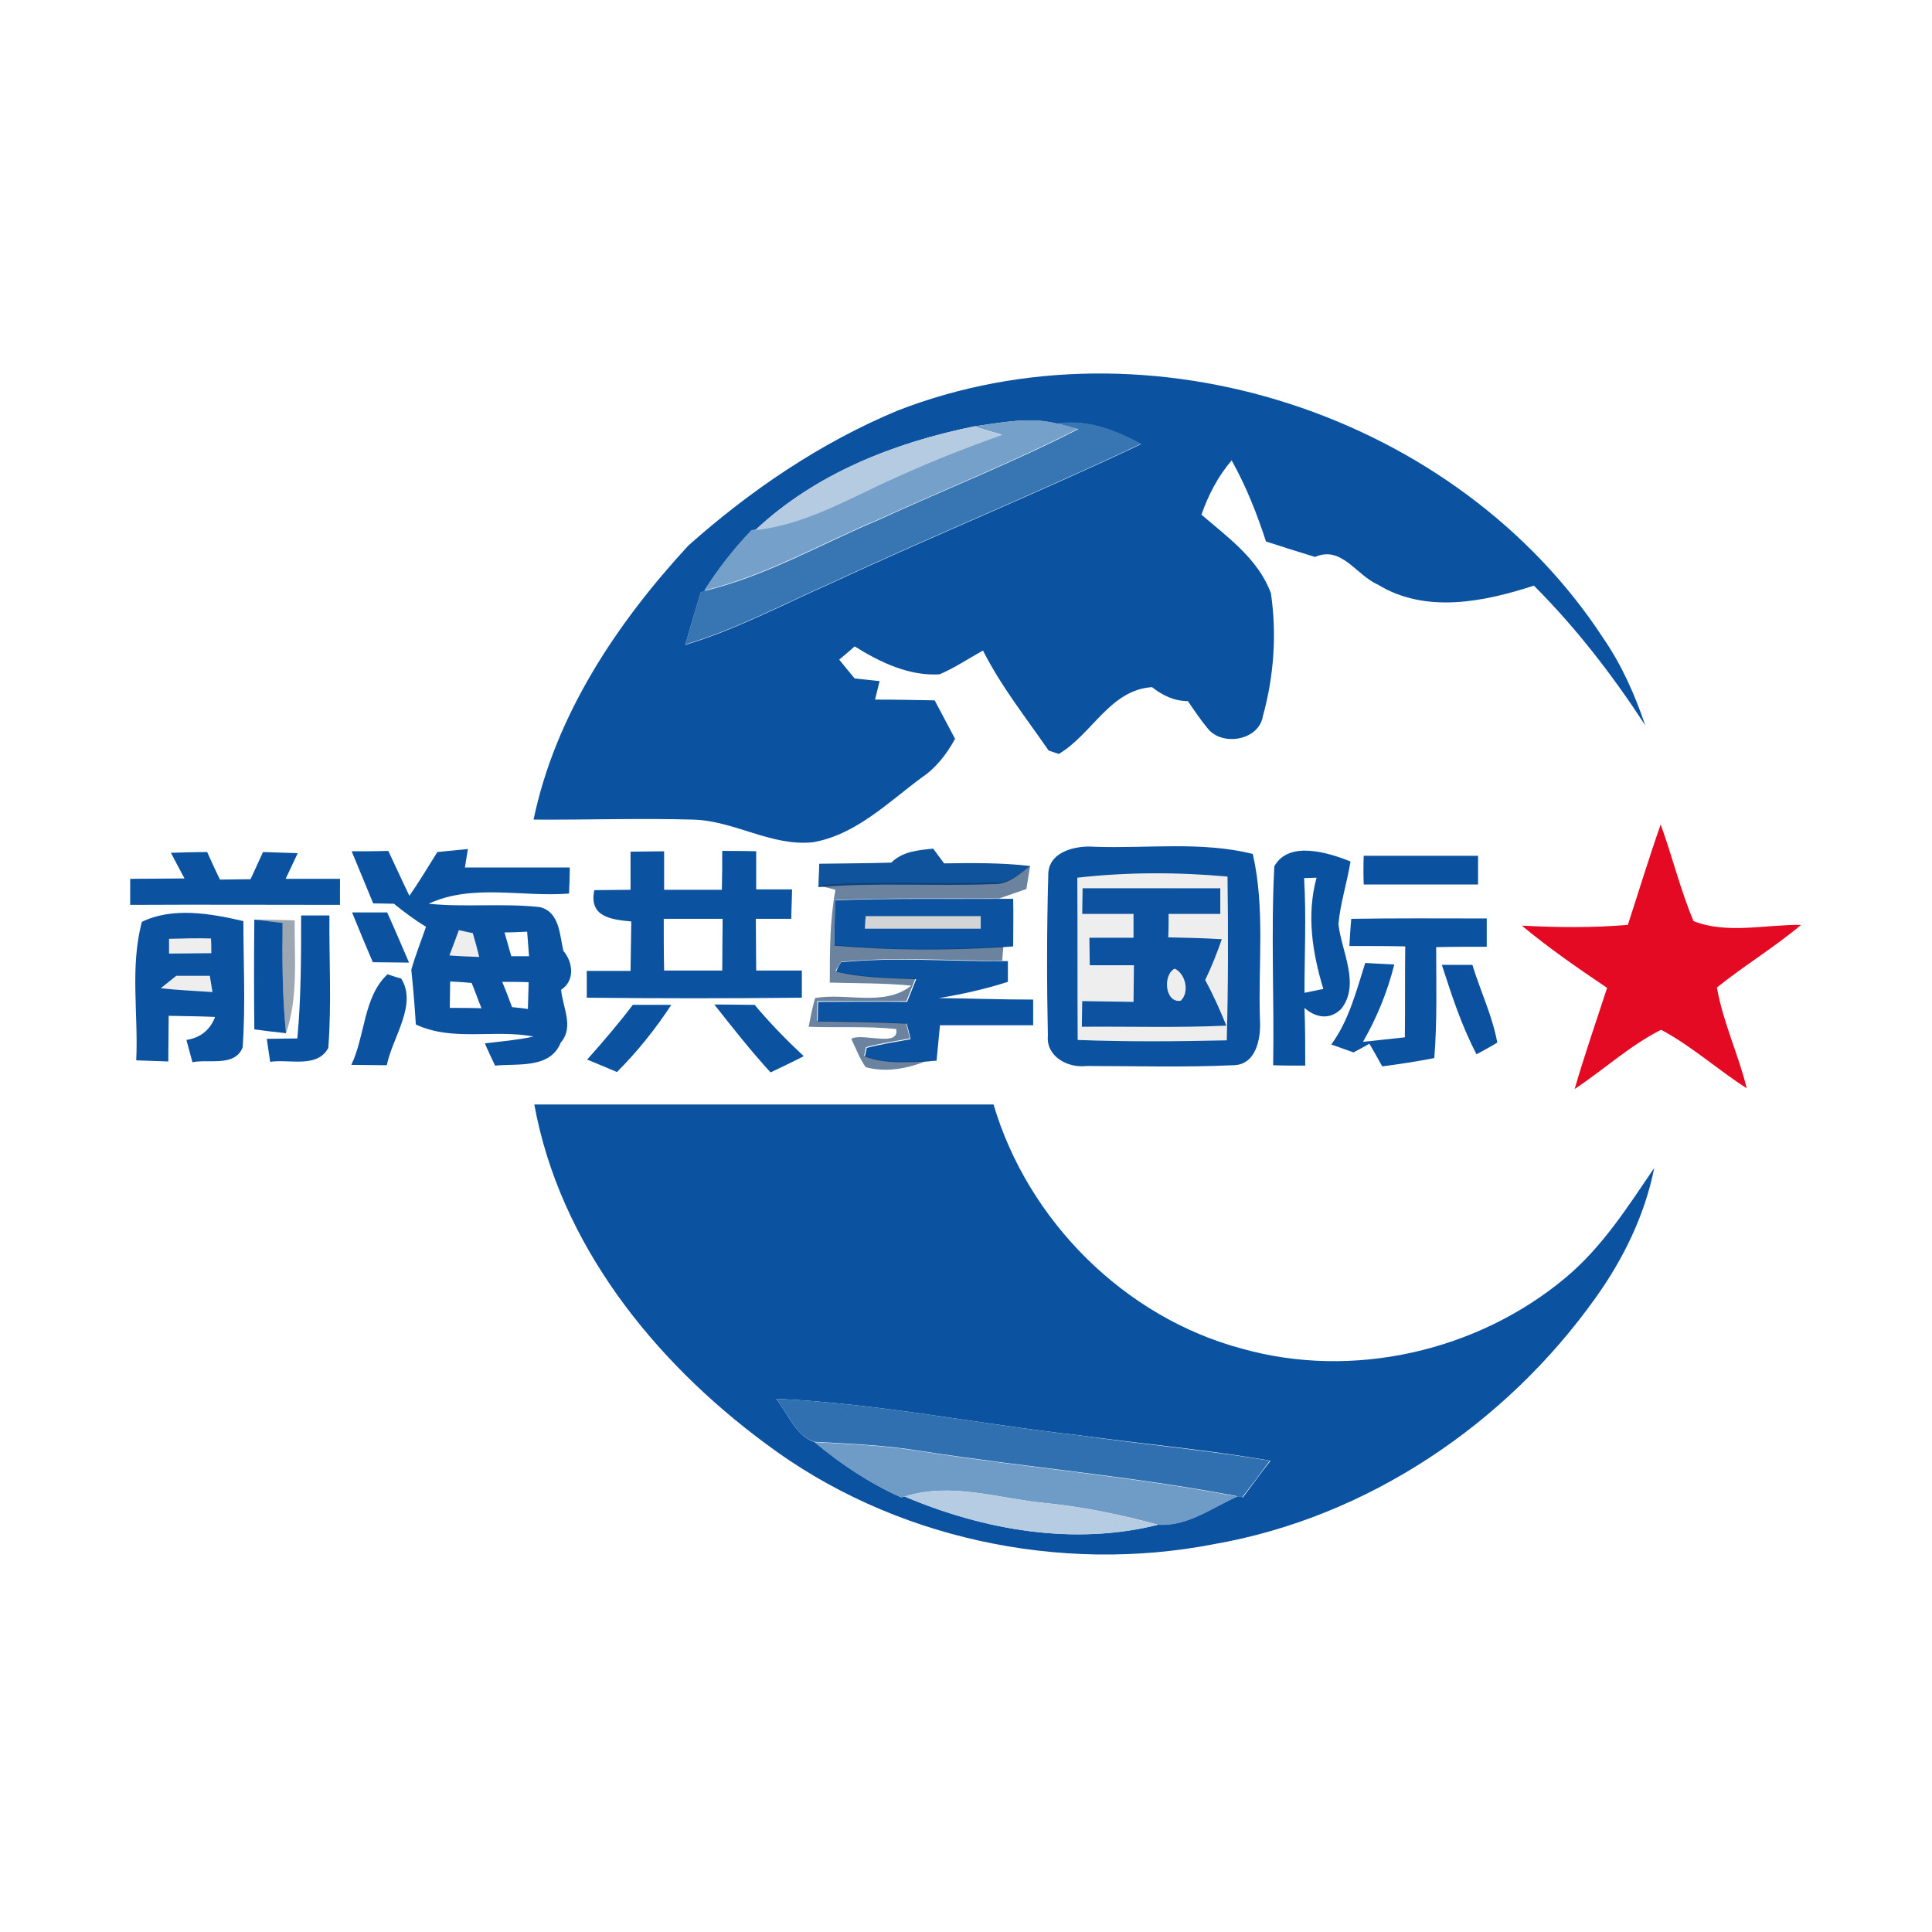 <?xml version="1.0" encoding="utf-8"?>
<!-- Generator: Adobe Illustrator 21.1.0, SVG Export Plug-In . SVG Version: 6.00 Build 0)  -->
<svg version="1.1" id="Layer_1" xmlns="http://www.w3.org/2000/svg" xmlns:xlink="http://www.w3.org/1999/xlink" x="0px" y="0px"
	 viewBox="0 0 512 512" style="enable-background:new 0 0 512 512;" xml:space="preserve">
<style type="text/css">
	.Drop_x0020_Shadow{fill:none;}
	.Round_x0020_Corners_x0020_2_x0020_pt{fill:#FFFFFF;stroke:#201600;stroke-miterlimit:10;}
	.Live_x0020_Reflect_x0020_X{fill:none;}
	.Bevel_x0020_Soft{fill:url(#SVGID_1_);}
	.Dusk{fill:#FFFFFF;}
	.Foliage_GS{fill:#FBDB44;}
	.Pompadour_GS{fill-rule:evenodd;clip-rule:evenodd;fill:#73ACE1;}
	.st0{fill:#FFFFFF;}
	.st1{fill:#0B52A0;}
	.st2{fill:#75A0C9;}
	.st3{fill:#3875B3;}
	.st4{fill:#B5CBE2;}
	.st5{fill:#E40A23;}
	.st6{opacity:0.98;fill:#0C509B;enable-background:new    ;}
	.st7{fill:#0A52A0;}
	.st8{fill:#0A51A0;}
	.st9{opacity:0.62;fill:#113864;enable-background:new    ;}
	.st10{opacity:7.000000e-02;fill:#01060B;enable-background:new    ;}
	.st11{fill:#0C52A0;}
	.st12{opacity:0.43;fill:#1E334C;enable-background:new    ;}
	.st13{opacity:0.18;fill:#0B131D;enable-background:new    ;}
	.st14{opacity:7.000000e-02;fill:#05080C;enable-background:new    ;}
	.st15{fill:#0B51A0;}
	.st16{fill:#3070B0;}
	.st17{fill:#6F9CC7;}
	.st18{fill:#B5CCE2;}
</style>
<linearGradient id="SVGID_1_" gradientUnits="userSpaceOnUse" x1="0" y1="0" x2="0.707" y2="0.707">
	<stop  offset="0" style="stop-color:#DCDDE3"/>
	<stop  offset="0.178" style="stop-color:#D8D9DF"/>
	<stop  offset="0.361" style="stop-color:#CCCDD3"/>
	<stop  offset="0.546" style="stop-color:#B7B9BE"/>
	<stop  offset="0.732" style="stop-color:#9A9DA1"/>
	<stop  offset="0.918" style="stop-color:#76797D"/>
	<stop  offset="1" style="stop-color:#63676A"/>
</linearGradient>
<rect class="st0" width="512" height="512"/>
<g id="_x23_0b52a0ff">
	<path class="st1" d="M237.9,108.8c66.4-25.8,148.3,0.9,187.1,60.5c4.8,7,8.3,14.9,11,22.9c-8.6-13.2-18.3-25.8-29.5-37
		c-13.2,4.3-28.7,7.5-41.4-0.3c-5.7-2.5-9.6-10.4-16.6-7.3c-4.3-1.3-8.6-2.7-13-4.1c-2.4-7.4-5.3-14.7-9.1-21.5
		c-3.6,4.2-6.2,9.2-8,14.4c7,6,15.1,11.8,18.4,20.8c1.6,10.8,0.8,22-2.1,32.5c-1,6.5-10.7,8.2-14.6,3.4c-1.9-2.3-3.6-4.8-5.3-7.3
		c-3.6,0-6.7-1.5-9.5-3.7c-11.1,0.7-15.9,12.5-24.7,17.7c-0.7-0.2-2-0.7-2.7-0.9c-6-8.7-12.6-17-17.4-26.5
		c-3.8,2.1-7.5,4.6-11.5,6.3c-8.1,0.5-15.8-3.2-22.5-7.4c-1,0.9-3.1,2.7-4.1,3.5c1,1.3,3.1,3.8,4.1,5c1.7,0.2,5,0.5,6.6,0.7
		c-0.3,1.2-0.9,3.7-1.2,4.9c5.3,0,10.5,0.1,15.8,0.2c1.8,3.4,3.6,6.8,5.4,10.2c-2.2,4-5,7.7-8.9,10.3c-8.9,6.6-17.4,15.1-28.7,17.1
		c-11.1,1.2-21-5.8-32-6c-14.1-0.4-28.1,0.1-42.1,0c5.8-27.8,22.1-52.1,41-72.6C198.9,129.9,217.5,117.3,237.9,108.8 M258.2,113
		c-21.2,4.3-42.1,12.5-58,27.5l-1,0.2c-4.7,4.9-8.9,10.3-12.5,16l-1,0.3c-1.4,4.6-2.8,9.3-4.1,13.9c13.4-4,25.7-10.6,38.4-16.2
		c27.3-12.7,55.2-24.1,82.4-37c-6.9-3.7-14.3-6.6-22.3-5.4C272.9,110.4,265.4,112,258.2,113z"/>
	<path class="st1" d="M277.8,232.1c-0.2-6.4,7.2-8.1,12.3-7.7c14,0.5,28.2-1.5,41.9,1.9c3.3,14.4,1.4,29.4,1.9,44
		c0.3,4.9-1,12.1-7.3,12c-12.9,0.6-25.8,0.2-38.7,0.2c-4.9,0.6-10.7-2.5-10.2-8C277.4,260.5,277.4,246.3,277.8,232.1 M285.5,232.6
		c0.1,14.3,0,28.7,0.1,43c13.1,0.5,26.3,0.4,39.5,0.1c0.4-14.5,0.4-29,0.2-43.4C312,231.1,298.7,231.1,285.5,232.6z"/>
	<path class="st1" d="M45.3,226c3.2-0.1,6.4-0.2,9.6-0.2c1.1,2.4,2.2,4.9,3.4,7.3c2,0,6.1-0.1,8.1-0.1c1.1-2.4,2.2-4.8,3.3-7.2
		c2.3,0.1,6.9,0.2,9.2,0.3c-1.1,2.3-2.1,4.5-3.2,6.8c4.8,0,9.6,0,14.4,0c0,1.7,0,5.2,0,6.9c-18.5,0-37.1-0.1-55.6,0
		c0-1.7,0-5.1,0-6.9c4.8,0,9.6-0.1,14.4-0.1C47.7,230.6,46.5,228.3,45.3,226z"/>
	<path class="st1" d="M93.2,225.6c3.2,0,6.5,0,9.7-0.1c1.9,4,3.7,8,5.6,11.9c2.6-3.8,5-7.7,7.4-11.6c2.7-0.3,5.4-0.5,8.1-0.8
		c-0.2,1.2-0.6,3.7-0.8,4.9c9.3,0,18.6,0,27.8,0c0,1.7-0.1,5.2-0.2,6.9c-12.3,1-25.6-2.7-37.2,2.7c9.8,1,19.7-0.2,29.5,0.9
		c5.2,1.3,5.2,7.3,6.2,11.6c2.5,2.9,3.2,7.8-0.6,10.3c0.4,4.6,3.5,9.9-0.1,14c-2.8,7-11.4,5.5-17.4,6.1c-0.7-1.5-2.1-4.4-2.7-5.9
		c4.3-0.5,8.7-0.9,12.9-1.8c-10.3-2-21.4,1.4-31.2-3.2c-0.3-4.9-0.7-9.7-1.2-14.5c1.1-3.9,2.6-7.6,3.9-11.4c-3-1.8-5.8-3.9-8.5-6.1
		c-1.4,0-4.1-0.1-5.5-0.1C97,234.8,95.1,230.2,93.2,225.6 M121.6,246.5c-0.6,1.7-1.9,5.1-2.5,6.7c2.6,0.2,5.3,0.3,7.9,0.4
		c-0.5-2.1-1.1-4.2-1.7-6.3C124.3,247.1,122.5,246.7,121.6,246.5 M133.7,247.1c0.5,1.6,1.3,4.7,1.8,6.3c1.2,0,3.5,0,4.7,0
		c-0.2-2.2-0.3-4.4-0.5-6.5C137.6,247,135.7,247.1,133.7,247.1 M119.3,260.1c0,2.3-0.1,4.6-0.1,7c2.8,0,5.6,0,8.4,0.1
		c-0.9-2.2-1.7-4.5-2.6-6.7C123.1,260.3,121.2,260.2,119.3,260.1 M133.1,260.2c0.9,2.2,1.8,4.5,2.6,6.7c1,0.1,3.1,0.3,4.2,0.5
		c0.1-2.4,0.1-4.8,0.2-7.1C138.3,260.2,134.9,260.2,133.1,260.2z"/>
	<path class="st1" d="M191.4,225.5c3,0,6,0,9,0.1c0,3.4,0,6.7,0,10.1c3.2,0,6.3,0,9.5,0c0,1.9-0.2,5.8-0.2,7.8c-3.1,0-6.3,0-9.4,0
		c0,4.6,0.1,9.2,0.1,13.7c4,0,8.1,0,12.1,0c0,1.8,0,5.4,0,7.2c-19,0.2-38,0.2-57,0c0-1.8,0-5.4,0-7.1c3.9,0,7.8,0,11.6,0
		c0.1-4.4,0.1-8.8,0.2-13.1c-5.3-0.5-11.3-1.2-9.8-8.3c3.2,0,6.4-0.1,9.6-0.1c0-3.4,0-6.7,0-10.1c2.2,0,6.7-0.1,8.9-0.1
		c0,3.4,0,6.8,0,10.2c5.1,0,10.2,0,15.3,0C191.4,232.3,191.4,228.9,191.4,225.5 M175.9,243.5c0,4.6,0,9.2,0.1,13.7
		c5.1,0,10.3,0,15.4,0c0-4.6,0.1-9.2,0.1-13.7C186.3,243.5,181.1,243.5,175.9,243.5z"/>
	<path class="st1" d="M221.3,238.6c14.5-0.6,29-0.3,43.5-0.4h3.7c0.1,4.2,0,8.4,0,12.6l-2.6,0.2c-14.9,0.9-29.9,0.9-44.8-0.4
		C221.2,246.5,221.2,242.5,221.3,238.6 M229.4,242.8l-0.2,3.3c10.2,0,20.5,0,30.7,0l0-3.3C249.7,242.8,239.5,242.8,229.4,242.8z"/>
	<path class="st1" d="M37.6,244.3c8.2-4,18.3-2.2,26.9-0.2c0,11.2,0.6,22.4-0.2,33.5c-2.1,5.2-8.9,3-13.3,3.9
		c-0.4-1.5-1.2-4.4-1.6-5.9c3.8-0.6,6.3-2.7,7.6-6.1c-4.1-0.2-8.2-0.2-12.3-0.3c0,4-0.1,8-0.1,12.1c-2.8-0.1-5.7-0.2-8.5-0.3
		C36.7,268.9,34.4,256.3,37.6,244.3 M44.8,248.8c0,1,0,2.9,0,3.9c3.7,0,7.5-0.1,11.2-0.1c0-1,0-2.9-0.1-3.9
		C52.2,248.6,48.5,248.7,44.8,248.8 M42.6,261.9c4.6,0.5,9.1,0.7,13.7,1c-0.2-1.1-0.5-3.2-0.7-4.3c-2.2,0-6.7,0-8.9,0
		C45.7,259.4,43.6,261.1,42.6,261.9z"/>
	<path class="st1" d="M93.3,241.8c2.3,0,7,0,9.3,0c2,4.4,3.9,8.9,5.8,13.3c-2.4,0-7.2-0.1-9.6-0.1C96.9,250.6,95.1,246.2,93.3,241.8
		z"/>
	<path class="st1" d="M358.1,243.5c11.9-0.2,23.9-0.1,35.9-0.1c0,2.5,0,5,0,7.5c-4.5,0-8.9,0-13.4,0.1c0,9.8,0.3,19.6-0.5,29.4
		c-4.6,0.9-9.2,1.6-13.8,2.2c-1.1-2-2.2-4-3.4-6c-1,0.6-3.1,1.7-4.2,2.3c-1.5-0.5-4.4-1.6-5.9-2.1c4.7-6.4,6.6-14.1,9-21.6
		c2.6,0.1,5.1,0.3,7.7,0.4c-1.8,7.2-4.6,14.1-8.3,20.5c3.7-0.4,7.4-0.8,11.1-1.2c0.1-8,0-16,0.1-24.1c-4.9-0.1-9.9-0.1-14.8-0.1
		C357.7,249.1,357.9,245.4,358.1,243.5z"/>
	<path class="st1" d="M222.9,255c14.2-1.4,28.5-0.2,42.7-0.3l1.5,0c0,1.4,0,4.1,0,5.5c-6,1.9-12.1,3.3-18.3,4.3
		c8.3,0.1,16.6,0.4,25,0.4c0,1.7,0,5.1,0,6.8c-8.2,0-16.4,0-24.7,0c-0.3,3.2-0.6,6.3-0.9,9.4c-0.6,0-1.7,0.1-2.3,0.2
		c-5.6,0.2-11.4,0.7-16.7-1.3c0.1-0.6,0.4-1.7,0.5-2.3c3.8-1,7.7-1.6,11.6-2.3c-0.2-1-0.7-3.1-1-4.1c-7.9-0.4-15.8-0.5-23.6-0.6
		c0-1.3,0.1-3.9,0.1-5.2c7.9,0,15.8-0.1,23.6,0c0.8-2,1.6-4,2.4-6c-7.1-0.3-14.3-0.3-21.2-2C221.8,256.8,222.5,255.6,222.9,255z"/>
	<path class="st1" d="M93.1,282.2c3.7-7.7,3.2-18.1,9.6-24c0.9,0.3,2.7,0.9,3.6,1.1c4.4,6.9-2.3,15.6-3.8,23
		C100.2,282.3,95.5,282.2,93.1,282.2z"/>
	<path class="st1" d="M167.7,266.3c3.4,0,6.8,0,10.2,0c-4.2,6.4-9,12.4-14.4,17.8c-2.6-1.1-5.2-2.2-7.9-3.3
		C159.8,276.1,163.9,271.3,167.7,266.3z"/>
	<path class="st1" d="M189.3,266.2c3.6,0,7.1,0.1,10.7,0.1c4,4.8,8.4,9.3,13,13.6c-2.9,1.5-5.9,2.9-8.8,4.3
		C198.9,278.4,194.1,272.3,189.3,266.2z"/>
	<path class="st1" d="M141.6,292.7c40.6,0,81.1,0,121.7,0c9.1,30.8,34.7,56.4,65.8,64.7c29.4,8.3,62.5,0.7,85.8-18.8
		c9.7-8.1,16.5-18.8,23.5-29.1c-2.5,12.5-8.2,24.2-15.6,34.5c-23.8,33.4-60.4,58.1-101,65.2c-41,8-85.5-1.5-119-26.7
		C173.3,360.7,148.3,329.6,141.6,292.7 M205.7,370.7c3.1,3.9,5.1,9.8,10.2,11.5c7,5.8,14.6,10.9,22.9,14.6l1-0.2
		c21,8.9,44.8,13.1,67.3,7.4c7.6,0.5,14.2-4.5,20.9-7.5l1.4,0.3c2.4-3.2,4.8-6.5,7.3-9.7c-16.7-2.9-33.6-4.4-50.4-6.7
		C259.3,377.4,232.7,371.9,205.7,370.7z"/>
</g>
<g id="_x23_75a0c9ff">
	<path class="st2" d="M258.2,113c7.3-1,14.7-2.6,21.9-0.8c1.4,0.4,4.2,1.1,5.6,1.4c-17.3,8.9-35.3,16-53,24.1
		c-15.3,6.4-29.9,14.9-46.1,18.8c3.6-5.7,7.8-11.1,12.5-16l1-0.2c13.4-1.3,25.1-8.5,37.2-13.8c9.2-4.2,18.7-8,28.2-11.3
		C263.1,114.5,260.6,113.8,258.2,113z"/>
</g>
<g id="_x23_3875b3ff">
	<path class="st3" d="M280.1,112.2c8-1.2,15.4,1.7,22.3,5.4c-27.2,12.9-55.1,24.3-82.4,37c-12.7,5.6-25,12.2-38.4,16.2
		c1.3-4.6,2.7-9.3,4.1-13.9l1-0.3c16.3-3.9,30.8-12.4,46.1-18.8c17.6-8.1,35.7-15.2,53-24.1C284.4,113.3,281.5,112.6,280.1,112.2z"
		/>
</g>
<g id="_x23_b5cbe2ff">
	<path class="st4" d="M200.1,140.5c16-15,36.9-23.2,58-27.5c2.4,0.8,4.9,1.5,7.4,2.3c-9.6,3.4-19,7.1-28.2,11.3
		C225.2,132,213.5,139.1,200.1,140.5z"/>
</g>
<g id="_x23_e40a23ff">
	<path class="st5" d="M431.4,245.1c2.9-8.9,5.6-17.8,8.7-26.6c3.1,8.5,5.2,17.3,8.7,25.6c8.8,3.5,19.1,0.9,28.5,1
		c-7.1,6-15.1,10.8-22.3,16.6c1.6,9.2,5.7,17.7,7.9,26.7c-7.7-4.9-14.6-11.2-22.7-15.5c-8.3,4.2-15.2,10.6-22.9,15.7
		c2.6-9,5.7-17.9,8.6-26.8c-7.7-5.2-15.4-10.5-22.6-16.5C412.6,245.8,422,245.9,431.4,245.1z"/>
</g>
<g id="_x23_0c509bfa">
	<path class="st6" d="M236.2,228.6c3-3,7.2-3.3,11.1-3.7c0.7,1,2.2,2.9,2.9,3.9c7.6-0.1,15.2-0.2,22.8,0.7c-2.9,2.2-5.8,5-9.8,4.8
		c-15.4,0.6-30.9-0.5-46.3,0.8c0-1.6,0.2-4.6,0.2-6.2C223.5,228.8,229.8,228.8,236.2,228.6z"/>
</g>
<g id="_x23_0a52a0ff">
	<path class="st7" d="M337.7,229.6c3.8-6.9,14.2-3.7,20.2-1.3c-0.9,5.6-2.7,11-3.2,16.6c0.8,7.3,5.9,16,0.7,22.5
		c-3,3-6.8,2.3-9.7-0.3c0.2,5.1,0.2,10.2,0.2,15.3c-2.1,0-6.3,0-8.5-0.1C337.7,264.8,336.8,247.2,337.7,229.6 M345.6,232.7
		c0.6,10.1,0.1,20.2,0.1,30.4c1.2-0.2,3.7-0.8,5-1c-2.9-9.6-4.5-19.6-1.8-29.5C348,232.6,346.4,232.7,345.6,232.7z"/>
	<path class="st7" d="M79.8,242.6c1.9,0,5.6,0,7.5,0c-0.1,11.7,0.6,23.4-0.3,35.1c-2.9,5.5-10.4,2.9-15.4,3.7
		c-0.2-1.5-0.7-4.5-0.9-6.1c2.7,0,5.4-0.1,8.1-0.1C79.8,264.4,79.8,253.5,79.8,242.6z"/>
	<path class="st7" d="M67.4,243.7c1.9,0.2,5.6,0.7,7.5,0.9c-0.1,9.7-0.1,19.5,0.9,29.2c-2.1-0.2-6.3-0.7-8.4-1
		C67.3,263.2,67.3,253.5,67.4,243.7z"/>
</g>
<g id="_x23_0a51a0ff">
	<path class="st8" d="M361.4,226.8c10.1,0,20.2,0,30.3,0c0,1.9,0,5.7,0,7.6c-10.1,0-20.2,0-30.3,0
		C361.3,232.6,361.3,228.7,361.4,226.8z"/>
</g>
<g id="_x23_1138649d">
	<path class="st9" d="M273,229.4c-0.3,2.1-0.7,4.1-1,6.2c-1.8,0.6-5.4,1.9-7.2,2.5c-14.5,0.1-29-0.2-43.5,0.4c-0.1,4-0.1,8-0.2,11.9
		c14.9,1.4,29.8,1.3,44.8,0.4c-0.1,0.9-0.2,2.8-0.3,3.8c-14.2,0-28.5-1.1-42.7,0.3c-0.4,0.6-1.1,1.8-1.5,2.4
		c6.9,1.7,14.1,1.8,21.2,2c-0.8,2-1.6,4-2.4,6c-7.9,0-15.8,0-23.6,0c0,1.3-0.1,3.9-0.1,5.2c7.9,0.1,15.8,0.2,23.6,0.6
		c0.3,1,0.8,3.1,1,4.1c-3.9,0.7-7.8,1.3-11.6,2.3c-0.1,0.6-0.4,1.7-0.5,2.3c5.4,2,11.1,1.5,16.7,1.3c-5.2,2.1-10.9,3.2-16.3,1.7
		c-1.6-2.3-2.6-5-3.8-7.5c2.9-1.7,12.9,2.4,11.9-2.6c-7.7-0.8-15.5-0.3-23.2-0.6c0.5-2.6,1-5.1,1.7-7.6c8.4-1.5,18.3,2.4,25.5-3.3
		c-7.2-0.7-14.4-0.6-21.6-0.8c0-8.2,0-16.5,1.5-24.6c-1.2-0.3-3.5-0.9-4.7-1.2c15.4-1.3,30.9-0.2,46.3-0.8
		C267.2,234.4,270.1,231.6,273,229.4z"/>
</g>
<g id="_x23_01060b13">
	<path class="st10" d="M285.5,232.6c13.2-1.5,26.5-1.5,39.8-0.3c0.2,14.5,0.2,29-0.2,43.4c-13.2,0.3-26.3,0.4-39.5-0.1
		C285.5,261.3,285.6,246.9,285.5,232.6 M286.9,235.4c0,1.7,0,5.1,0,6.7c4.5,0,9.1,0,13.6,0c0,1.6,0,4.7,0,6.3c-3.9,0-7.8,0-11.7,0
		c0,2.4,0.1,4.9,0.1,7.3c3.9,0,7.8,0,11.7,0c0,3.2,0,6.4-0.1,9.7c-4.5,0-9.1-0.1-13.6-0.2c0,1.7-0.1,5.1-0.1,6.8
		c12.8,0,25.6,0.3,38.3-0.3c-1.7-4.1-3.6-8.1-5.6-12.1c1.7-3.5,3.1-7.2,4.4-10.8c-4.7-0.2-9.5-0.3-14.2-0.5c0-1.5,0-4.6,0.1-6.2
		c4.6,0,9.1,0,13.7,0c0-1.7,0-5.1,0-6.8C311.2,235.4,299,235.4,286.9,235.4z"/>
	<path class="st10" d="M42.6,261.9c1-0.8,3-2.5,4-3.4c2.2,0,6.7,0,8.9,0c0.2,1.1,0.5,3.2,0.7,4.3C51.8,262.7,47.2,262.4,42.6,261.9z
		"/>
</g>
<g id="_x23_0c52a0ff">
	<path class="st11" d="M286.9,235.4c12.2,0,24.3,0,36.5,0c0,1.7,0,5.1,0,6.8c-4.6,0-9.1,0-13.7,0c0,1.5,0,4.6-0.1,6.2
		c4.7,0.1,9.5,0.2,14.2,0.5c-1.3,3.7-2.7,7.3-4.4,10.8c2.1,3.9,3.9,7.9,5.6,12.1c-12.8,0.6-25.6,0.2-38.3,0.3c0-1.7,0.1-5.1,0.1-6.8
		c4.5,0.1,9.1,0.1,13.6,0.2c0-3.2,0.1-6.5,0.1-9.7c-3.9,0-7.8,0-11.7,0c0-2.4-0.1-4.9-0.1-7.3c3.9,0,7.8,0,11.7,0c0-1.6,0-4.7,0-6.3
		c-4.5,0-9.1,0-13.6,0C286.8,240.4,286.9,237,286.9,235.4 M311.3,256.7c-3.2,1.6-2.6,9.2,1.6,8.5C315.3,263,314.2,258,311.3,256.7z"
		/>
</g>
<g id="_x23_1e334c6e">
	<path class="st12" d="M67.4,243.7c3.6,0,7.1,0.1,10.7,0.2c-0.1,10,1,20.2-2.3,29.9c-1-9.7-1-19.5-0.9-29.2
		C73,244.4,69.2,244,67.4,243.7z"/>
</g>
<g id="_x23_0b131d2d">
	<path class="st13" d="M229.4,242.8c10.2,0,20.3,0,30.5,0l0,3.3c-10.2,0-20.5,0-30.7,0L229.4,242.8z"/>
</g>
<g id="_x23_05080c12">
	<path class="st14" d="M121.6,246.5c0.9,0.2,2.8,0.6,3.7,0.8c0.6,2.1,1.1,4.2,1.7,6.3c-2.6-0.1-5.2-0.3-7.9-0.4
		C119.7,251.5,121,248.1,121.6,246.5z"/>
	<path class="st14" d="M44.8,248.8c3.7-0.1,7.4-0.1,11.1-0.2c0,1,0.1,3,0.1,3.9c-3.7,0-7.5,0.1-11.2,0.1
		C44.8,251.7,44.8,249.7,44.8,248.8z"/>
	<path class="st14" d="M311.3,256.7c2.9,1.3,4,6.3,1.6,8.5C308.8,266,308.1,258.3,311.3,256.7z"/>
</g>
<g id="_x23_0b51a0ff">
	<path class="st15" d="M382.1,255.7c2,0,6.1,0,8.1,0c2.1,6.9,5.3,13.5,6.6,20.6c-1.8,1.1-3.7,2.1-5.5,3.1
		C387.3,271.8,384.7,263.7,382.1,255.7z"/>
</g>
<g id="_x23_3070b0ff">
	<path class="st16" d="M205.7,370.7c27,1.2,53.6,6.7,80.4,9.7c16.8,2.4,33.7,3.9,50.4,6.7c-2.4,3.3-4.8,6.5-7.3,9.7l-1.4-0.3
		c-27.5-5.3-55.6-7.6-83.3-11.9c-9.5-1.6-19.1-2-28.7-2.5C210.8,380.5,208.8,374.6,205.7,370.7z"/>
</g>
<g id="_x23_6f9cc7ff">
	<path class="st17" d="M215.9,382.2c9.6,0.5,19.2,0.9,28.7,2.5c27.7,4.3,55.7,6.6,83.3,11.9c-6.7,3-13.2,8-20.9,7.5
		c-9.9-2.7-20-4.8-30.2-5.8c-12.3-1.2-24.8-5.6-37-1.7l-1,0.2C230.5,393.1,222.8,388.1,215.9,382.2z"/>
</g>
<g id="_x23_b5cce2ff">
	<path class="st18" d="M239.7,396.6c12.3-3.9,24.8,0.5,37,1.7c10.2,1,20.3,3.1,30.2,5.8C284.6,409.7,260.7,405.5,239.7,396.6z"/>
</g>
</svg>
